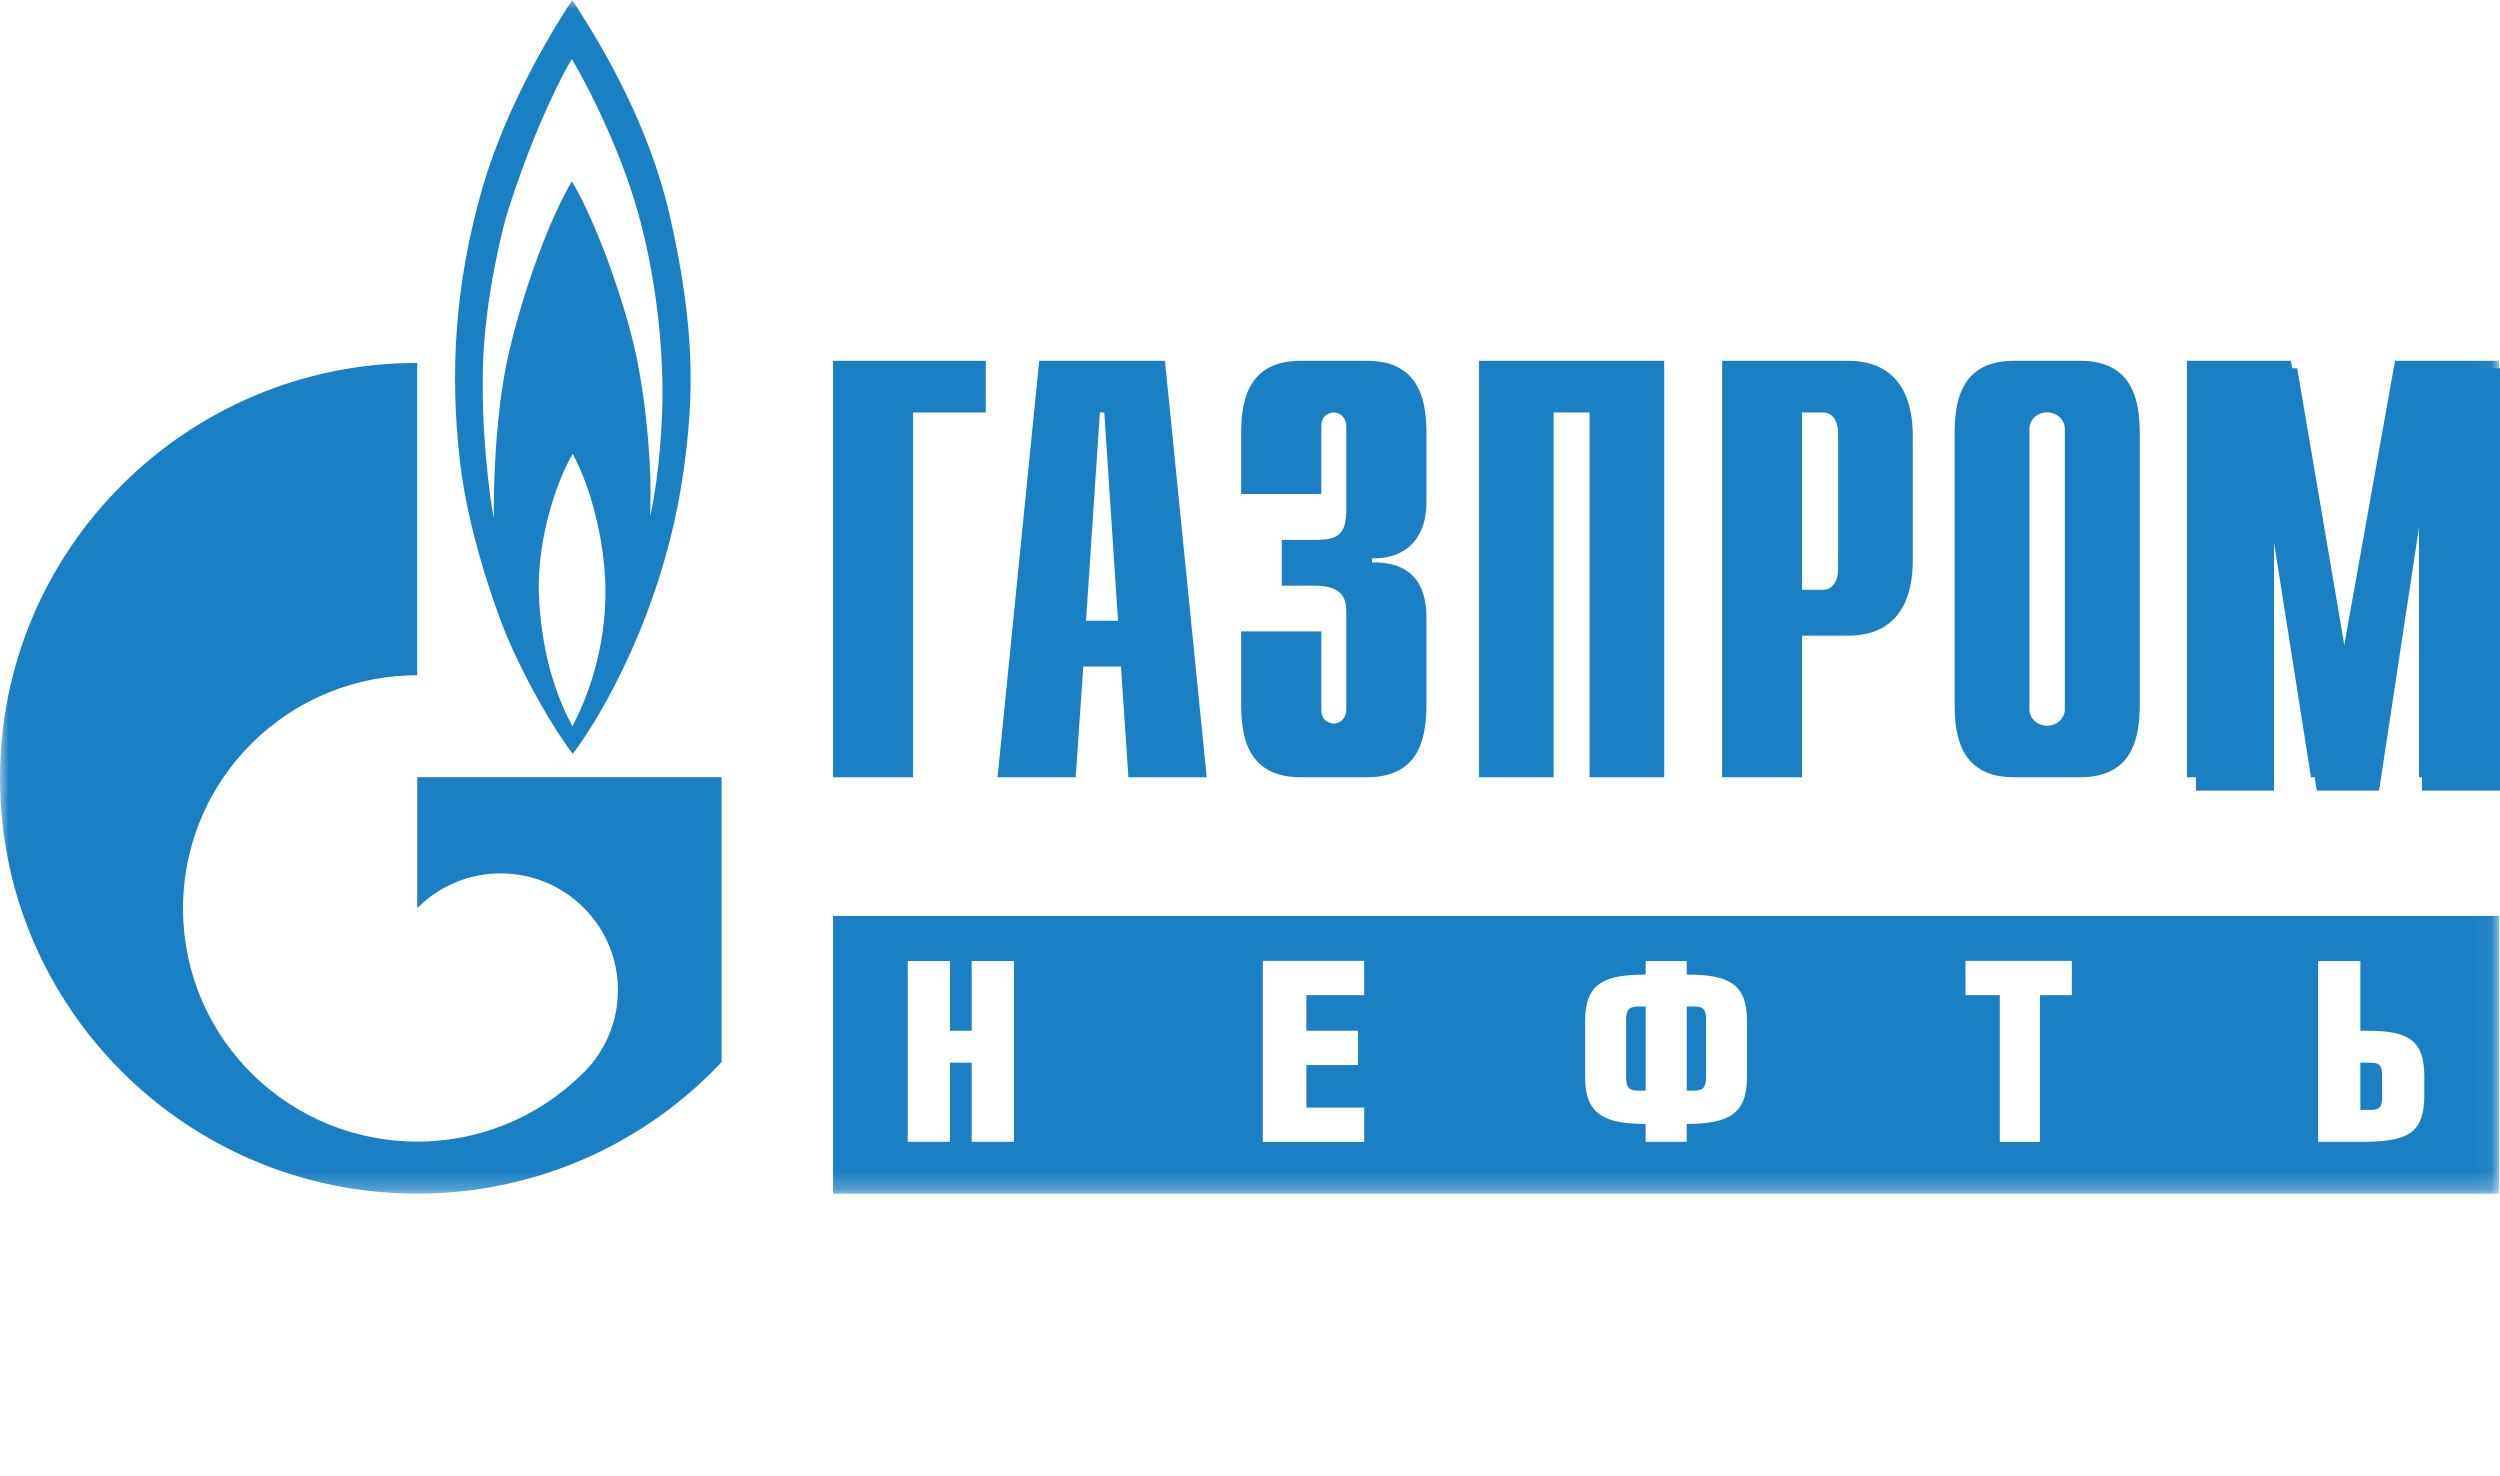 <svg width="144" height="85" viewBox="0 0 144 85" fill="none" xmlns="http://www.w3.org/2000/svg">
<mask id="mask0_4_174" style="mask-type:alpha" maskUnits="userSpaceOnUse" x="0" y="0" width="144" height="69">
<path d="M0 0H143.95V68.754H0V0Z" fill="white"/>
</mask>
<g mask="url(#mask0_4_174)">
<path fill-rule="evenodd" clip-rule="evenodd" d="M97.532 57.972C98.075 57.972 98.268 58.091 98.268 58.709V62.057C98.268 62.668 98.075 62.822 97.532 62.822H97.154V57.972H97.532ZM136.5 61.211C137.043 61.211 137.21 61.346 137.21 61.942V63.2C137.21 63.791 137.043 63.93 136.5 63.93H135.957V61.211H136.5ZM93.664 58.731C93.664 58.125 93.864 57.972 94.398 57.972H94.788V62.822H94.398C93.864 62.822 93.664 62.679 93.664 62.069V58.731ZM47.984 68.754H143.95V52.758H47.984V68.754ZM58.404 55.354H55.969V59.372H54.718V55.354H52.285V65.769H54.718V61.211H55.969V65.769H58.404V55.354ZM78.576 55.346H72.737V65.777H78.576V63.799H75.247V61.346H78.225V59.372H75.247V57.32H78.576V55.346ZM100.626 58.803C100.626 56.675 99.59 56.136 97.154 56.136V55.354H94.788V56.136C92.346 56.136 91.302 56.675 91.302 58.803V62.057C91.302 64.17 92.39 64.739 94.788 64.739V65.769H97.154V64.739C99.551 64.739 100.626 64.17 100.626 62.057V58.803ZM119.339 55.346H113.212V57.32H115.188V65.777H117.501V57.32H119.339V55.346ZM139.64 62.013C139.64 59.93 138.756 59.372 136.367 59.372H135.957V55.354H133.524V65.769H135.957C138.602 65.769 139.64 65.365 139.64 63.084V62.013ZM41.565 44.766V61.177C37.185 65.833 30.953 68.754 24.032 68.754C10.765 68.754 -6.10352e-05 58.039 -6.10352e-05 44.826C-6.10352e-05 31.62 10.765 20.905 24.032 20.905V38.894C20.58 38.894 17.126 40.204 14.492 42.826C13.863 43.448 13.312 44.118 12.835 44.826C9.3 50.05 9.849 57.204 14.492 61.825C17.126 64.44 20.58 65.758 24.032 65.758C27.467 65.758 30.907 64.458 33.538 61.855C33.551 61.84 33.565 61.833 33.58 61.822V61.814L33.613 61.788C36.253 59.162 36.253 54.897 33.613 52.279C30.974 49.65 26.701 49.65 24.064 52.279C24.047 52.286 24.04 52.294 24.032 52.305V44.766H41.565ZM38.575 12.404C40.025 18.775 39.999 22.692 39.369 27.16C38.229 35.205 34.574 41.354 32.991 43.418C31.905 42.017 30.242 39.159 29.133 36.493C29.133 36.493 27.035 31.418 26.48 26.474C25.926 21.527 26.164 16.501 27.78 10.842C29.262 5.756 32.169 1.187 32.965 0C33.465 0.842 37.12 6.03 38.575 12.404ZM32.965 41.834C33.707 40.459 34.981 37.444 34.868 33.613C34.713 29.703 33.391 26.838 32.991 26.152C32.536 26.838 31.004 30.122 31.03 33.961C31.139 37.92 32.252 40.489 32.965 41.834ZM38.156 23.22C38.2 20.789 37.966 16.658 36.779 12.348C35.588 8.037 33.278 3.936 32.937 3.404C32.598 3.936 30.77 7.266 29.155 12.479C28.73 14.04 27.964 17.43 27.831 20.733C27.675 24.74 28.219 28.714 28.438 29.838C28.438 28.512 28.464 24.092 29.285 20.445C30.107 16.789 31.669 12.583 32.937 10.445C34.314 12.696 36.039 17.553 36.642 20.467C37.255 23.381 37.573 27.107 37.442 29.748C37.809 28.216 38.099 25.65 38.156 23.22ZM137.954 20.782H143.95V44.77H139.334V29.725H139.175L136.8 44.77H133.113L130.744 29.725H130.587V44.77H125.97V20.782H131.956L134.945 37.639L137.954 20.782ZM105.015 33.972C105.517 33.972 105.875 33.53 105.875 32.774V24.958C105.875 24.205 105.517 23.759 105.015 23.759H103.801V33.972H105.015ZM99.195 20.782H106.435C109.664 20.782 110.175 23.389 110.175 25.066V32.325C110.175 34.01 109.664 36.616 106.435 36.616H103.801V44.77H99.195V20.782ZM85.193 20.782H95.859V44.77H91.558V23.759H89.491V44.77H85.193V20.782ZM76.107 36.37V40.883C76.107 41.504 76.561 41.676 76.828 41.676C77.252 41.676 77.547 41.298 77.547 40.883V35.306C77.547 34.556 77.42 33.733 75.704 33.733H73.831V31.096H75.77C77.086 31.096 77.547 30.778 77.547 29.317V24.546C77.547 24.134 77.252 23.759 76.828 23.759C76.561 23.759 76.107 23.931 76.107 24.546V28.456H71.49V25.066C71.49 23.389 71.694 20.782 74.916 20.782H78.739C81.964 20.782 82.163 23.389 82.163 25.066V28.909C82.163 31.508 80.413 32.223 79.029 32.156V32.399C82.123 32.325 82.163 34.796 82.163 35.654V40.481C82.163 42.163 81.964 44.77 78.739 44.77H74.916C71.694 44.77 71.49 42.163 71.49 40.481V36.37H76.107ZM64.398 35.755L63.607 23.759H63.353L62.555 35.755H64.398ZM59.858 20.782H67.101L69.506 44.77H64.996L64.569 38.392H62.396L61.96 44.77H57.458L59.858 20.782ZM47.984 20.782H56.779V23.759H52.592V44.77H47.984V20.782ZM119.819 20.782C123.047 20.782 123.25 23.389 123.25 25.066V40.481C123.25 42.163 123.047 44.77 119.819 44.77H116.005C112.781 44.77 112.586 42.163 112.586 40.481V25.066C112.586 23.389 112.781 20.782 116.005 20.782H119.819ZM117.917 41.804C118.473 41.804 118.936 41.377 118.936 40.849L118.934 40.819V24.74V24.669L118.927 24.594C118.878 24.126 118.44 23.752 117.909 23.752C117.381 23.752 116.958 24.126 116.896 24.594V24.669V24.74V40.819L116.889 40.849C116.889 41.377 117.349 41.804 117.917 41.804Z" fill="#1A7FC3"/>
</g>
<path fill-rule="evenodd" clip-rule="evenodd" d="M138.16 21.213H144V45.538H139.505V30.282H139.349L137.036 45.538H133.445L131.137 30.282H130.984V45.538H126.486V21.213H132.318L135.229 38.307L138.16 21.213Z" fill="#1A7FC3"/>
</svg>
